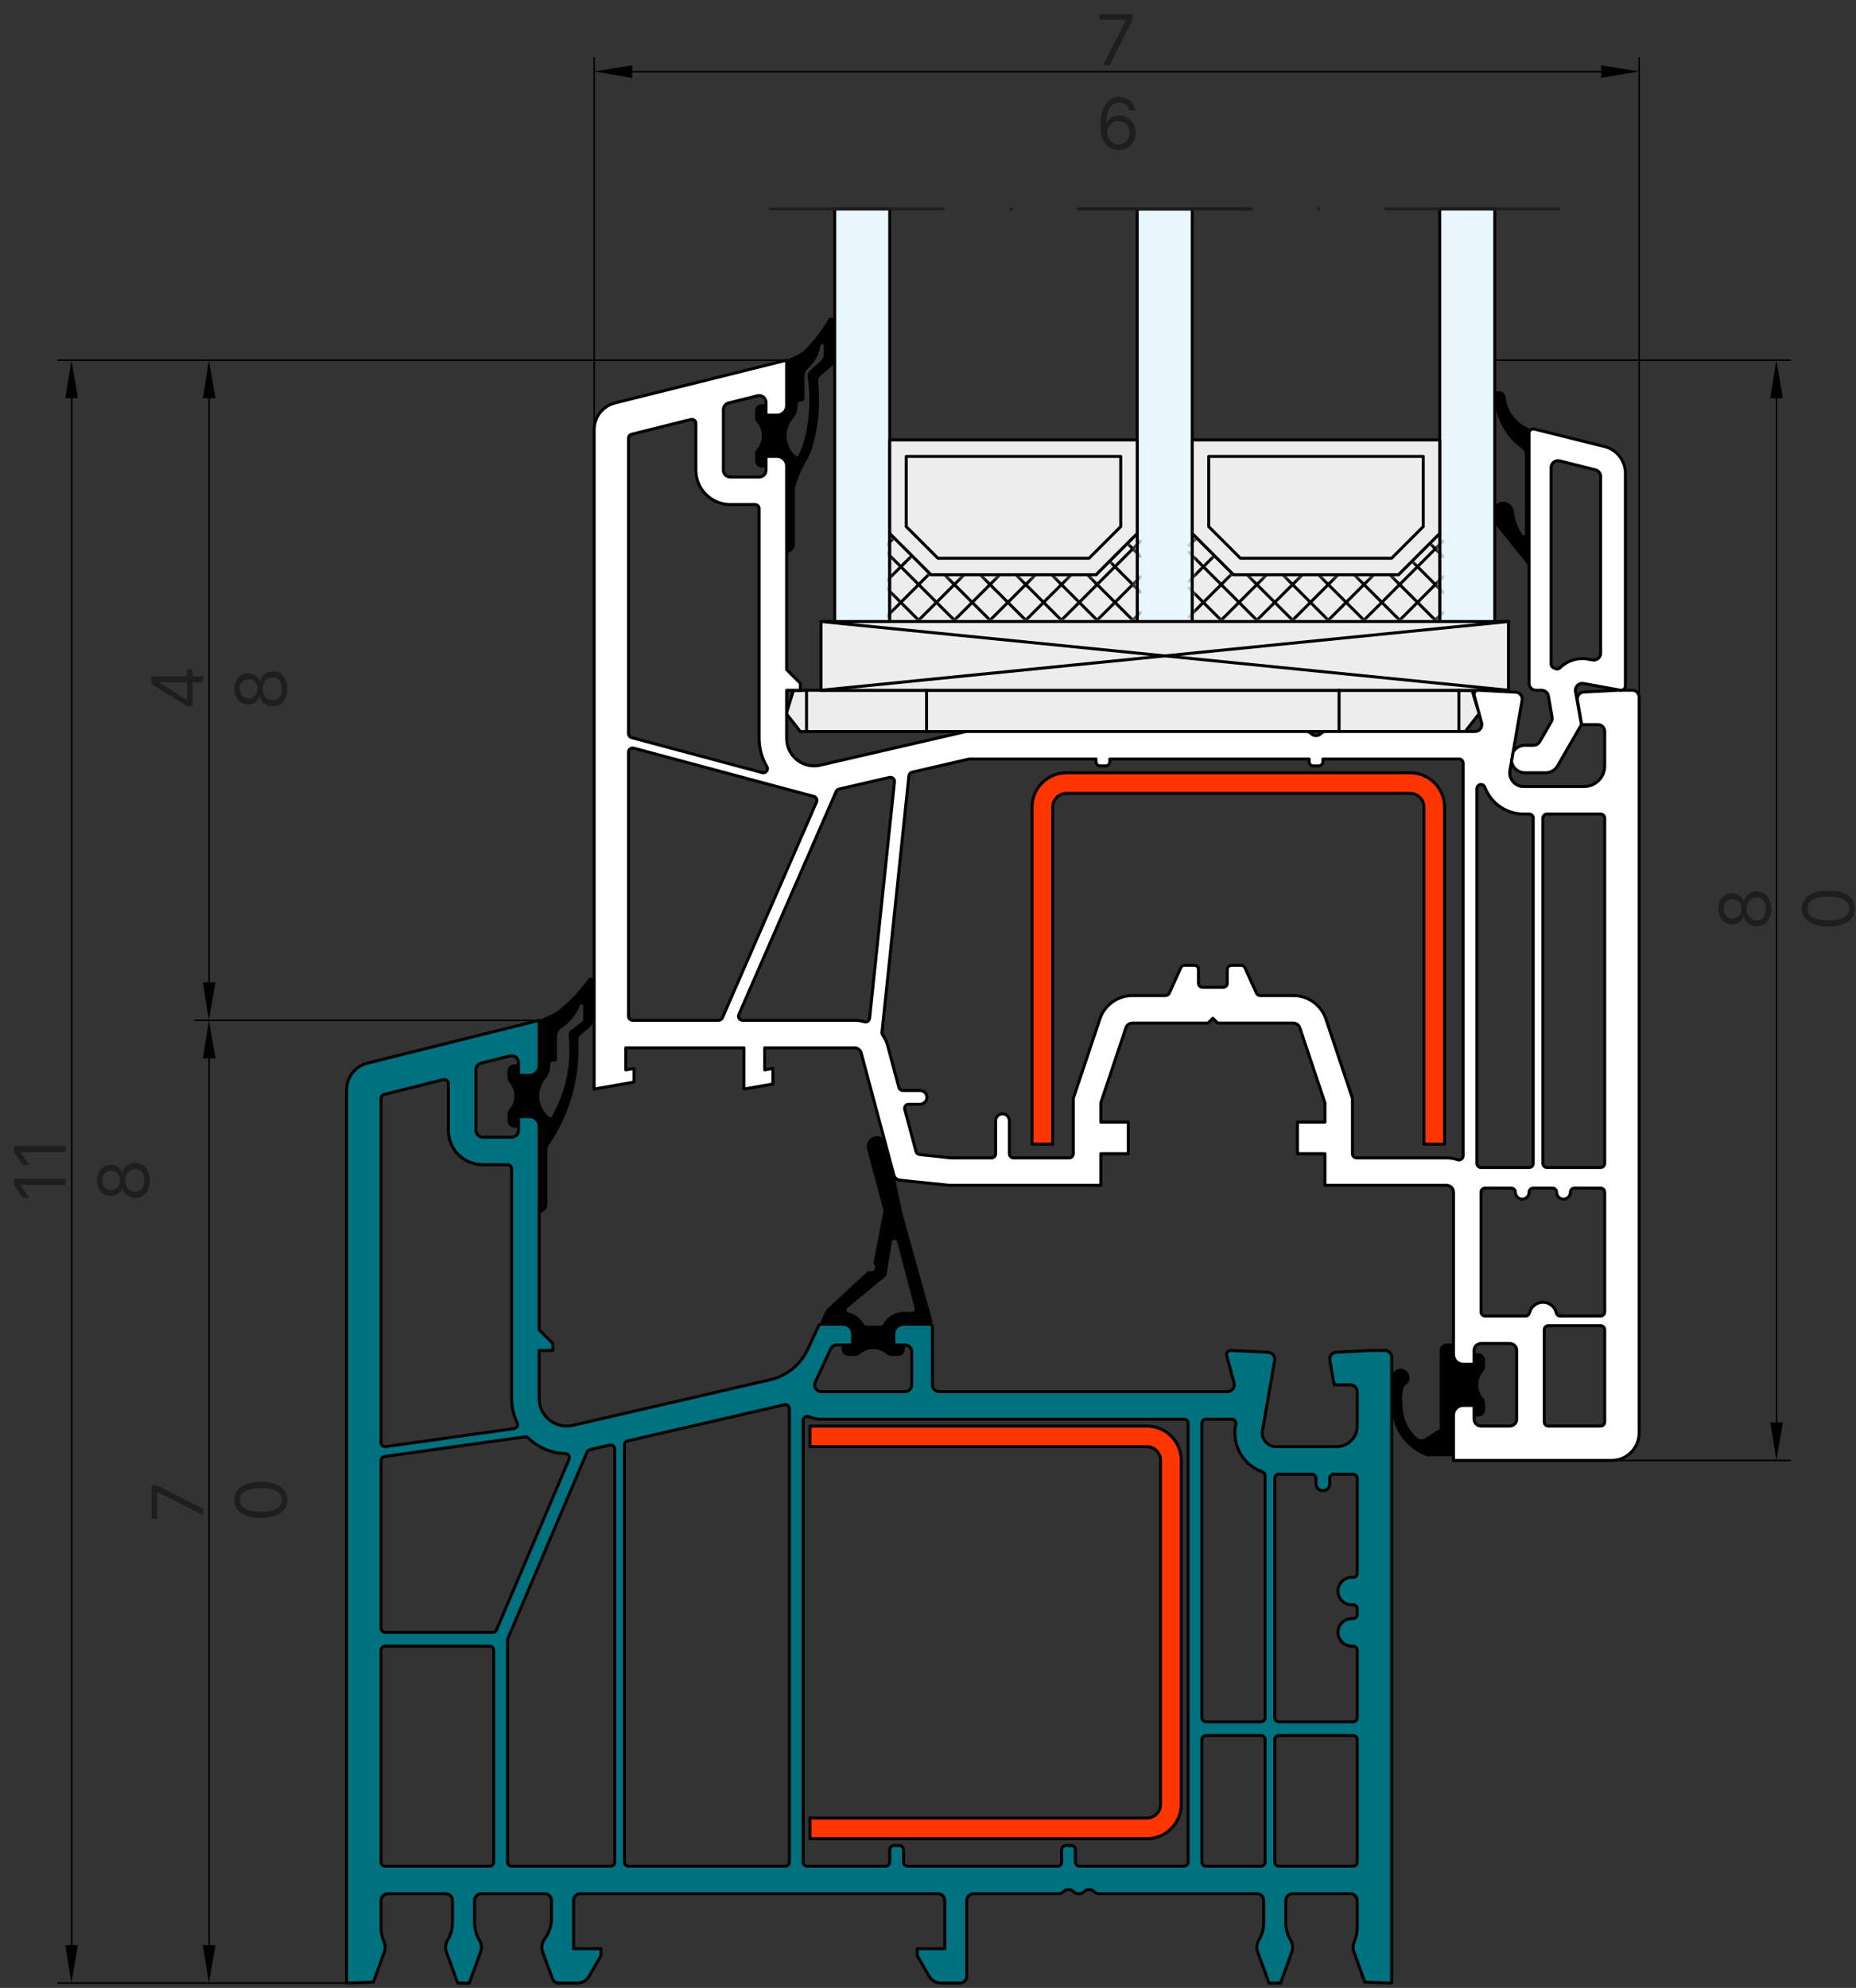 <svg width="311" height="333" viewBox="0 0 311 333" fill="none" xmlns="http://www.w3.org/2000/svg">
<rect x="0" y="0" width="311" height="333" fill="#333333" stroke="none"/>
<path d="M139.872 53.767C139.872 53.45 139.621 53.19 139.295 53.19C139.06 53.19 138.84 53.344 138.759 53.572C137.694 55.392 136.402 57.066 134.914 58.562C134.541 58.928 134.118 59.228 133.647 59.448L131.81 60.334V67.933C131.81 68.828 131.086 69.543 130.2 69.543H128.355V67.706H127.664C127.03 67.706 126.51 68.218 126.51 68.852V69.957C126.51 70.234 126.616 70.51 126.803 70.713C127.949 72.022 127.949 73.981 126.803 75.289C126.616 75.501 126.51 75.769 126.51 76.053V77.15C126.51 77.784 127.03 78.305 127.664 78.305H128.355V76.46H130.2C131.086 76.46 131.81 77.183 131.81 78.069V92.585C132.574 92.585 133.191 91.968 133.191 91.204V81.962C133.191 81.865 133.208 81.759 133.232 81.661C133.655 80.101 134.28 78.605 135.101 77.207C135.613 76.329 136.004 75.379 136.272 74.395C137.182 70.998 137.459 67.462 137.085 63.967C137.044 63.585 137.19 63.211 137.475 62.967L139.312 61.399C139.669 61.098 139.881 60.643 139.881 60.171V53.767H139.872ZM138.027 59.294C138.027 59.757 137.832 60.188 137.491 60.496L135.711 62.09C135.418 62.35 135.28 62.732 135.337 63.114C135.874 66.739 135.654 70.437 134.703 73.981C134.516 74.671 134.256 75.346 133.923 75.988C133.858 76.11 133.793 76.224 133.72 76.338C133.712 76.346 133.712 76.354 133.703 76.362C133.622 76.46 133.476 76.476 133.378 76.394C131.509 74.818 131.273 72.03 132.842 70.152C133.362 69.535 133.647 68.746 133.647 67.933V67.706C133.647 67.446 133.85 67.243 134.11 67.243H134.337C134.589 67.243 134.801 67.039 134.801 66.779V62.992C134.801 62.528 134.996 62.09 135.337 61.781C136.475 60.781 137.231 59.407 137.467 57.912C137.467 57.757 137.597 57.635 137.743 57.635C137.897 57.635 138.027 57.757 138.027 57.912V59.294Z" fill="black"/>
<path d="M256.223 72.193V94.894L250.721 88.042C250.558 87.839 250.469 87.579 250.469 87.319V85.254C250.469 84.767 250.778 84.328 251.241 84.165C251.436 84.1 251.639 84.06 251.85 84.06C252.866 84.06 253.696 84.889 253.696 85.905C253.882 87.23 254.362 88.498 255.11 89.603C255.183 89.709 255.329 89.733 255.435 89.668C255.5 89.619 255.532 89.546 255.532 89.473V76.103C255.532 75.729 255.354 75.379 255.045 75.16C252.395 73.282 250.713 70.324 250.469 67.081V65.87C250.469 65.788 250.518 65.715 250.583 65.674C250.737 65.585 250.908 65.536 251.086 65.52C251.72 65.479 252.273 65.959 252.314 66.593C252.549 68.747 253.882 70.632 255.833 71.567C256.077 71.681 256.223 71.925 256.223 72.193Z" fill="black"/>
<path d="M248.567 229.687C247.413 230.996 247.413 232.955 248.567 234.263C248.754 234.475 248.851 234.743 248.851 235.027V236.125C248.851 236.759 248.339 237.279 247.705 237.279H247.006V235.434H245.169C244.275 235.434 243.552 236.157 243.552 237.043V243.96H239.171C235.579 242.692 233.181 239.303 233.189 235.491V230.785C233.189 230.199 233.53 229.671 234.059 229.427C234.815 229.078 235.701 229.411 236.05 230.167C236.391 230.915 236.058 231.809 235.31 232.15C235.01 232.938 234.888 233.784 234.953 234.629C234.993 235.044 235.018 235.466 235.042 235.881C235.14 237.775 235.993 239.555 237.407 240.814C237.797 241.164 238.366 241.204 238.797 240.928L241.252 239.351V226.217C241.252 225.583 241.764 225.062 242.406 225.062H243.552V226.908C243.552 227.802 244.275 228.525 245.169 228.525H247.006V226.68H247.705C248.339 226.68 248.851 227.192 248.851 227.826V228.931C248.851 229.208 248.754 229.484 248.567 229.687Z" fill="black"/>
<path d="M156.218 221.257L151.187 203.132L150.09 197.995L148.155 190.786C147.448 190.136 146.351 190.176 145.692 190.883C145.31 191.298 145.156 191.875 145.27 192.428L148.058 202.799L146.375 211.455C146.351 211.593 146.383 211.731 146.473 211.845C146.627 212.016 146.676 212.26 146.611 212.487C146.505 212.853 146.123 213.064 145.757 212.959C145.603 212.91 145.432 212.959 145.318 213.056L138.564 219.298C138.442 219.453 138.328 219.623 138.247 219.81L137.605 221.184C137.499 221.412 137.597 221.688 137.825 221.794C137.89 221.826 137.955 221.834 138.02 221.834H141.255C142.149 221.834 142.872 222.558 142.872 223.452V225.297H141.027V225.988C141.027 226.622 141.547 227.134 142.181 227.134H143.278C143.563 227.134 143.831 227.036 144.042 226.849C144.676 226.296 145.489 225.988 146.326 225.988C147.163 225.988 147.984 226.296 148.61 226.849C148.822 227.036 149.09 227.134 149.374 227.134H150.472C151.114 227.134 151.626 226.622 151.626 225.988V225.297H149.781V223.452C149.781 222.558 150.504 221.834 151.398 221.834H155.771C156.031 221.834 156.234 221.631 156.234 221.379C156.234 221.338 156.226 221.298 156.218 221.257ZM152.829 219.762H151.439C149.992 219.762 148.667 220.558 147.984 221.826C147.903 221.972 147.749 222.07 147.578 222.07H145.156C144.985 222.07 144.831 221.972 144.749 221.826C144.213 220.843 143.295 220.127 142.205 219.867C142.132 219.851 142.067 219.819 142.01 219.778C141.815 219.615 141.791 219.323 141.954 219.128L148.448 213.78C148.448 213.78 148.521 213.698 148.529 213.641L149.472 207.944C149.529 207.814 149.642 207.724 149.773 207.692C150.016 207.627 150.268 207.773 150.333 208.017L153.268 219.185C153.268 219.185 153.284 219.266 153.284 219.307C153.284 219.558 153.081 219.762 152.829 219.762Z" fill="black"/>
<path d="M98.981 163.777C98.737 163.777 98.518 163.932 98.437 164.159C97.063 166.045 95.446 167.744 93.633 169.207C93.357 169.434 93.056 169.621 92.731 169.776L90.341 170.922V178.521C90.341 179.415 89.618 180.139 88.724 180.139H86.887V178.294H86.196C85.554 178.294 85.042 178.806 85.042 179.448V180.545C85.042 180.822 85.148 181.098 85.326 181.309C85.887 181.935 86.196 182.748 86.196 183.593C86.196 184.438 85.887 185.251 85.326 185.877C85.148 186.088 85.042 186.357 85.042 186.641V187.738C85.042 188.372 85.554 188.892 86.196 188.892H86.887V187.047H88.724C89.618 187.047 90.341 187.771 90.341 188.665V203.173C91.105 203.173 91.723 202.555 91.723 201.791V192.55C91.723 192.347 91.78 192.152 91.877 191.973C95.446 186.787 97.209 180.578 96.909 174.295C96.892 173.937 97.039 173.596 97.315 173.36L98.746 172.133C99.258 171.702 99.558 171.06 99.558 170.385V164.354C99.558 164.037 99.298 163.777 98.981 163.777ZM97.713 170.808C97.713 170.954 97.64 171.092 97.526 171.182L95.754 172.49C95.421 172.734 95.243 173.133 95.291 173.539C95.795 178.221 94.804 182.943 92.455 187.023C92.447 187.047 92.438 187.064 92.422 187.088C92.349 187.186 92.203 187.21 92.097 187.129C92.04 187.088 91.983 187.039 91.926 186.991C90.049 185.422 89.805 182.618 91.374 180.74C91.894 180.123 92.186 179.334 92.186 178.521V178.294C92.186 178.042 92.39 177.83 92.642 177.83H92.877C93.129 177.83 93.332 177.627 93.332 177.375V173.58C93.332 173.116 93.536 172.677 93.877 172.377C95.356 171.442 96.502 170.068 97.161 168.451C97.185 168.321 97.299 168.223 97.437 168.223C97.591 168.223 97.713 168.345 97.713 168.5V170.808Z" fill="black"/>
<path d="M135.142 115.637H244.47L246.681 115.71L247.786 119.311C247.827 119.457 247.803 119.611 247.705 119.733L245.511 122.545H134.11L131.907 119.733C131.818 119.611 131.785 119.457 131.834 119.311L132.931 115.71L135.142 115.637Z" fill="#EDEDED" stroke="black" stroke-width="0.5" stroke-linecap="round" stroke-linejoin="round"/>
<path d="M252.769 104.111H137.572V115.637H252.769V104.111Z" fill="#EDEDED" stroke="black" stroke-width="0.5" stroke-linecap="round" stroke-linejoin="round"/>
<path d="M224.378 122.546V115.629" stroke="black" stroke-width="0.5" stroke-linecap="round" stroke-linejoin="round"/>
<path d="M244.462 122.546V115.629" stroke="black" stroke-width="0.5" stroke-linecap="round" stroke-linejoin="round"/>
<path d="M155.259 122.546V115.629" stroke="black" stroke-width="0.5" stroke-linecap="round" stroke-linejoin="round"/>
<path d="M135.15 122.546V115.629" stroke="black" stroke-width="0.5" stroke-linecap="round" stroke-linejoin="round"/>
<path d="M137.572 115.629L252.769 104.111" stroke="black" stroke-width="0.5" stroke-linecap="round" stroke-linejoin="round"/>
<path d="M137.572 104.111L252.769 115.629" stroke="black" stroke-width="0.5" stroke-linecap="round" stroke-linejoin="round"/>
<path d="M232.035 226.214H229.727L223.907 226.523C223.273 226.555 222.785 227.092 222.818 227.726C222.818 227.774 222.818 227.823 222.834 227.872L223.558 231.977H226.272C226.914 231.977 227.426 232.489 227.426 233.123V238.885C227.426 240.795 225.882 242.34 223.972 242.34H213.812C213.682 242.34 213.552 242.331 213.422 242.307C212.162 242.088 211.325 240.901 211.544 239.641L213.585 227.888C213.698 227.262 213.276 226.669 212.65 226.555C212.601 226.547 212.56 226.547 212.512 226.539L206.27 226.214C205.887 226.198 205.562 226.49 205.538 226.872C205.538 226.945 205.546 227.01 205.562 227.084L206.79 231.676C206.822 231.773 206.83 231.871 206.83 231.977C206.83 232.611 206.318 233.123 205.676 233.123H157.388C156.746 233.123 156.234 232.611 156.234 231.977V222.296C156.234 222.044 156.031 221.833 155.771 221.833H151.398C150.504 221.833 149.781 222.556 149.781 223.45V225.295H151.626C152.26 225.295 152.78 225.807 152.78 226.441V231.977C152.78 232.611 152.26 233.123 151.626 233.123H137.654C137.491 233.123 137.321 233.09 137.166 233.017C136.589 232.749 136.345 232.066 136.614 231.489L139.19 225.954C139.377 225.556 139.783 225.295 140.23 225.295H142.872V223.45C142.872 222.556 142.149 221.833 141.255 221.833H137.589C137.41 221.833 137.248 221.939 137.174 222.101L135.338 226.051C134.135 228.62 131.818 230.497 129.055 231.131L95.982 238.771C95.649 238.845 95.3 238.885 94.95 238.885C92.406 238.885 90.342 236.821 90.342 234.277V226.214H92.642V225.06L90.342 222.76V188.663C90.342 187.769 89.618 187.046 88.724 187.046H86.887V189.354C86.887 189.988 86.367 190.5 85.733 190.5H80.897C80.255 190.5 79.743 189.988 79.743 189.354V179.21C79.743 178.682 80.1 178.219 80.612 178.089L85.457 176.886C85.546 176.861 85.635 176.853 85.733 176.853C86.367 176.853 86.887 177.365 86.887 178.007V180.137H88.724C89.618 180.137 90.342 179.414 90.342 178.519V170.92L61.577 178.089C59.529 178.601 58.082 180.446 58.082 182.559V332.193L62.56 332.039L64.397 326.991C64.601 326.431 64.576 325.821 64.341 325.276C64.015 324.537 63.845 323.74 63.845 322.944V318.376C63.845 317.734 64.357 317.222 64.999 317.222H74.671C75.313 317.222 75.825 317.734 75.825 318.376V322.05C75.825 323.098 75.541 324.122 75.004 325.016C74.647 325.618 74.573 326.341 74.809 326.991L76.703 332.193H78.629L80.523 326.991C80.759 326.341 80.694 325.618 80.336 325.016C79.8 324.122 79.515 323.098 79.515 322.05V318.376C79.515 317.734 80.027 317.222 80.661 317.222H91.26C91.902 317.222 92.414 317.734 92.414 318.376V321.367C92.414 322.611 92.008 323.83 91.26 324.821C90.797 325.447 90.675 326.26 90.943 326.991L92.561 331.437C92.723 331.893 93.154 332.193 93.641 332.193H96.714C97.543 332.193 98.299 331.754 98.713 331.047L100.705 327.585V326.439H96.104V318.376C96.104 317.734 96.616 317.222 97.25 317.222H157.153C157.795 317.222 158.307 317.734 158.307 318.376V326.439H153.698V327.585L155.698 331.047C156.104 331.754 156.868 332.193 157.689 332.193H160.843C161.477 332.193 161.997 331.681 161.997 331.047V318.376C161.997 317.734 162.509 317.222 163.143 317.222H177.399C177.708 317.222 178.001 317.1 178.22 316.872C178.228 316.872 178.228 316.864 178.236 316.856C178.692 316.417 179.423 316.417 179.862 316.872C180.081 317.1 180.382 317.222 180.691 317.222H180.854C181.163 317.222 181.463 317.1 181.675 316.872C181.683 316.872 181.691 316.864 181.691 316.856C182.146 316.417 182.877 316.417 183.325 316.872C183.536 317.1 183.837 317.222 184.145 317.222H210.61C211.244 317.222 211.756 317.734 211.756 318.376V322.05C211.756 323.098 211.471 324.122 210.935 325.016C210.577 325.618 210.512 326.341 210.748 326.991L212.642 332.193H214.568L216.462 326.991C216.698 326.341 216.624 325.618 216.267 325.016C215.73 324.122 215.446 323.098 215.446 322.05V318.376C215.446 317.734 215.958 317.222 216.6 317.222H226.272C226.914 317.222 227.426 317.734 227.426 318.376V322.944C227.426 323.74 227.256 324.537 226.931 325.276C226.695 325.821 226.67 326.431 226.874 326.991L228.711 332.039L233.189 332.193V227.368C233.189 226.726 232.669 226.214 232.035 226.214ZM63.845 183.998C63.845 183.681 64.064 183.404 64.365 183.331L74.273 180.86C74.33 180.844 74.387 180.844 74.444 180.844C74.826 180.844 75.134 181.153 75.134 181.535V189.354C75.134 192.532 77.711 195.108 80.897 195.108H85.042C85.424 195.108 85.733 195.417 85.733 195.799V234.277C85.733 235.683 86.05 237.065 86.668 238.324C86.7 238.389 86.725 238.463 86.733 238.528C86.782 238.91 86.522 239.259 86.139 239.316L64.633 242.331C64.633 242.331 64.568 242.34 64.536 242.34C64.154 242.34 63.845 242.031 63.845 241.649V183.998ZM82.734 311.922C82.734 312.304 82.425 312.613 82.043 312.613H64.536C64.154 312.613 63.845 312.304 63.845 311.922V276.444C63.845 276.062 64.154 275.753 64.536 275.753H82.043C82.425 275.753 82.734 276.062 82.734 276.444V311.922ZM82.571 273.445H64.536C64.154 273.445 63.845 273.136 63.845 272.754V244.672C63.845 244.331 64.097 244.038 64.438 243.99L87.936 240.69C88.147 240.657 88.367 240.73 88.513 240.877C90.187 242.502 92.406 243.437 94.731 243.494C94.82 243.494 94.909 243.51 94.991 243.543C95.34 243.697 95.503 244.103 95.356 244.453L83.205 273.022C83.1 273.282 82.848 273.445 82.571 273.445ZM103.013 311.922C103.013 312.304 102.704 312.613 102.322 312.613H85.733C85.351 312.613 85.042 312.304 85.042 311.922V274.737C85.042 274.648 85.058 274.55 85.099 274.469L98.372 243.234C98.461 243.03 98.64 242.884 98.852 242.835L102.168 242.071C102.216 242.055 102.265 242.055 102.322 242.055C102.704 242.055 103.013 242.364 103.013 242.746V311.922ZM132.273 311.922C132.273 312.304 131.964 312.613 131.582 312.613H105.313C104.931 312.613 104.622 312.304 104.622 311.922V242.055C104.622 241.73 104.85 241.454 105.159 241.381L131.428 235.317C131.477 235.301 131.526 235.301 131.582 235.301C131.964 235.301 132.273 235.61 132.273 235.992V311.922ZM199.084 311.922C199.084 312.304 198.776 312.613 198.394 312.613H180.886C180.504 312.613 180.195 312.304 180.195 311.922V309.85C180.195 309.468 179.886 309.159 179.504 309.159H178.586C178.204 309.159 177.895 309.468 177.895 309.85V311.922C177.895 312.304 177.578 312.613 177.196 312.613H152.089C151.707 312.613 151.398 312.304 151.398 311.922V309.85C151.398 309.468 151.089 309.159 150.707 309.159H149.781C149.399 309.159 149.09 309.468 149.09 309.85V311.922C149.09 312.304 148.781 312.613 148.399 312.613H135.264C134.882 312.613 134.574 312.304 134.574 311.922V237.967C134.574 237.877 134.59 237.796 134.622 237.715C134.769 237.357 135.167 237.187 135.524 237.325C136.199 237.593 136.922 237.731 137.654 237.731H198.394C198.776 237.731 199.084 238.04 199.084 238.422V311.922ZM211.992 311.922C211.992 312.304 211.683 312.613 211.301 312.613H202.084C201.702 312.613 201.393 312.304 201.393 311.922V291.416C201.393 291.034 201.702 290.725 202.084 290.725H211.301C211.683 290.725 211.992 291.034 211.992 291.416V311.922ZM211.992 287.734C211.992 288.116 211.683 288.425 211.301 288.425H202.084C201.702 288.425 201.393 288.116 201.393 287.734V238.422C201.393 238.04 201.702 237.731 202.084 237.731H206.4C206.448 237.731 206.505 237.739 206.546 237.747C206.92 237.829 207.155 238.202 207.082 238.568C206.343 241.974 208.245 245.396 211.528 246.558C211.805 246.655 211.992 246.916 211.992 247.208V287.734ZM227.426 311.922C227.426 312.304 227.118 312.613 226.736 312.613H214.292C213.91 312.613 213.601 312.304 213.601 311.922V291.416C213.601 291.034 213.91 290.725 214.292 290.725H226.736C227.118 290.725 227.426 291.034 227.426 291.416V311.922ZM227.426 263.602C227.394 263.984 227.061 264.269 226.679 264.236C225.411 264.139 224.305 265.09 224.208 266.357C224.11 267.625 225.061 268.731 226.329 268.828C226.386 268.828 226.443 268.828 226.508 268.828H226.736C227.118 268.828 227.426 269.137 227.426 269.519V270.446C227.426 270.828 227.118 271.137 226.736 271.137H226.508C225.232 271.137 224.2 272.169 224.2 273.437C224.2 274.705 225.232 275.745 226.508 275.745C226.565 275.745 226.622 275.737 226.679 275.737C226.703 275.737 226.719 275.737 226.736 275.737C227.118 275.737 227.426 276.054 227.426 276.428V287.734C227.426 288.116 227.118 288.425 226.736 288.425H214.292C213.91 288.425 213.601 288.116 213.601 287.734V247.639C213.601 247.257 213.91 246.948 214.292 246.948H219.827C220.209 246.948 220.518 247.257 220.518 247.639V248.566C220.518 249.2 221.03 249.712 221.664 249.712C222.298 249.712 222.818 249.2 222.818 248.566V247.639C222.818 247.257 223.127 246.948 223.509 246.948H226.736C227.118 246.948 227.426 247.257 227.426 247.639V263.602Z" fill="#00717E" stroke="black" stroke-width="0.5" stroke-linecap="round" stroke-linejoin="round"/>
<path d="M273.503 115.626H271.195L265.384 115.927C264.75 115.959 264.262 116.504 264.294 117.138C264.294 117.187 264.303 117.235 264.311 117.276L265.034 121.381H267.749C268.383 121.381 268.895 121.901 268.895 122.535V128.297C268.895 130.207 267.351 131.752 265.44 131.752H255.281C255.151 131.752 255.021 131.744 254.89 131.719C253.639 131.5 252.793 130.305 253.013 129.053L253.273 127.558L253.541 125.989L255.053 117.3C255.167 116.674 254.744 116.073 254.118 115.967C254.078 115.959 254.029 115.951 253.98 115.951L247.738 115.626C247.356 115.602 247.031 115.894 247.015 116.276C247.006 116.349 247.015 116.423 247.031 116.496L248.266 121.088C248.291 121.185 248.307 121.283 248.307 121.381C248.307 122.023 247.787 122.535 247.153 122.535H222.16C221.851 122.535 221.55 122.657 221.339 122.884C221.33 122.884 221.33 122.892 221.322 122.9C220.867 123.339 220.136 123.339 219.689 122.884C219.477 122.657 219.177 122.535 218.868 122.535H161.973C161.924 122.535 161.867 122.543 161.818 122.551L137.459 128.175C137.118 128.257 136.768 128.297 136.419 128.297C133.874 128.297 131.81 126.233 131.81 123.689V115.626H134.118V114.472L131.81 112.172V78.067C131.81 77.181 131.087 76.458 130.201 76.458H128.356V78.758C128.356 79.4 127.844 79.912 127.202 79.912H122.365C121.731 79.912 121.211 79.4 121.211 78.758V68.623C121.211 68.094 121.577 67.631 122.089 67.501L126.925 66.298C127.015 66.273 127.112 66.265 127.202 66.265C127.844 66.265 128.356 66.777 128.356 67.411V69.541H130.201C131.087 69.541 131.81 68.826 131.81 67.932V60.332L103.054 67.501C100.997 68.013 99.559 69.858 99.559 71.971V182.437L106.24 181.259V178.983L104.858 179.227V175.528H124.666V182.437L129.51 181.584V178.983L128.128 179.227V175.528H143.189C143.709 175.528 144.164 175.878 144.303 176.382L149.781 196.84C149.903 197.303 150.301 197.636 150.772 197.693L159.112 198.563H184.454V193.263H189.063V187.972H184.454V184.745L188.665 172.164C188.819 171.7 189.266 171.383 189.762 171.383H202.425L203.238 170.57L204.042 171.383H216.714C217.21 171.383 217.649 171.7 217.803 172.164L222.013 184.745V187.972H217.405V193.263H222.013V198.563H242.406C243.04 198.563 243.552 199.083 243.552 199.717V226.905C243.552 227.799 244.275 228.522 245.17 228.522H247.006V226.214C247.006 225.58 247.527 225.06 248.161 225.06H252.997C253.639 225.06 254.151 225.58 254.151 226.214V237.731C254.151 238.373 253.639 238.885 252.997 238.885H248.161C247.527 238.885 247.006 238.373 247.006 237.731V235.431H245.17C244.275 235.431 243.552 236.154 243.552 237.04V244.648H270.049C272.593 244.648 274.657 242.583 274.657 240.039V116.772C274.657 116.138 274.145 115.626 273.503 115.626ZM105.313 73.41C105.313 73.093 105.533 72.816 105.841 72.743L115.749 70.272C115.798 70.256 115.855 70.248 115.912 70.248C116.294 70.248 116.603 70.557 116.603 70.939V78.758C116.603 81.944 119.187 84.521 122.365 84.521H126.511C126.893 84.521 127.202 84.829 127.202 85.212V123.689C127.202 125.347 127.649 126.981 128.502 128.403C128.6 128.566 128.624 128.753 128.575 128.931C128.478 129.305 128.096 129.525 127.73 129.427L105.825 123.559C105.524 123.478 105.313 123.201 105.313 122.892V73.41ZM120.415 170.92H106.004C105.622 170.92 105.313 170.611 105.313 170.229V125.989C105.313 125.932 105.313 125.867 105.338 125.81C105.435 125.444 105.817 125.225 106.183 125.323L136.37 133.41C136.37 133.41 136.435 133.426 136.467 133.442C136.817 133.597 136.979 134.003 136.825 134.353L121.049 170.505C120.943 170.757 120.691 170.92 120.415 170.92ZM145.692 170.692C145.587 171.058 145.197 171.269 144.831 171.156C144.294 171.001 143.742 170.92 143.189 170.92H124.438C124.34 170.92 124.251 170.896 124.162 170.863C123.812 170.709 123.65 170.302 123.804 169.953L140.109 132.581C140.198 132.378 140.377 132.231 140.588 132.182L149.033 130.232C149.106 130.216 149.187 130.216 149.261 130.216C149.643 130.256 149.919 130.598 149.878 130.98L145.717 170.57C145.717 170.57 145.701 170.652 145.692 170.692ZM245.17 193.613C245.17 193.686 245.153 193.759 245.129 193.832C245.007 194.19 244.617 194.385 244.251 194.263C243.658 194.06 243.032 193.962 242.406 193.962H227.313C226.931 193.962 226.622 193.645 226.622 193.263V183.99L222.176 170.701C221.387 168.352 219.185 166.775 216.714 166.775H211.171C210.894 166.775 210.65 166.612 210.537 166.368L208.602 162.109C208.488 161.865 208.245 161.703 207.976 161.703H206.343C205.961 161.703 205.652 162.012 205.652 162.394V164.702C205.652 165.084 205.343 165.393 204.961 165.393H201.507C201.125 165.393 200.816 165.084 200.816 164.702V162.394C200.816 162.012 200.507 161.703 200.125 161.703H198.499C198.223 161.703 197.979 161.865 197.865 162.109L195.931 166.368C195.817 166.612 195.573 166.775 195.305 166.775H189.762C187.283 166.775 185.08 168.352 184.3 170.701L179.846 183.99V193.263C179.846 193.645 179.537 193.962 179.155 193.962H169.824C169.442 193.962 169.133 193.645 169.133 193.263V187.737C169.133 187.103 168.621 186.582 167.987 186.582C167.353 186.582 166.833 187.103 166.833 187.737V193.263C166.833 193.645 166.524 193.962 166.142 193.962H159.355L154.089 193.402C153.804 193.377 153.568 193.174 153.495 192.898L151.601 185.843C151.601 185.786 151.585 185.721 151.585 185.664C151.585 185.282 151.894 184.973 152.276 184.973H154.162C154.796 184.973 155.316 184.461 155.316 183.819C155.316 183.177 154.796 182.673 154.162 182.673H151.284C150.976 182.673 150.699 182.462 150.618 182.161L148.749 175.187C148.578 174.545 148.293 173.927 147.911 173.383C147.814 173.245 147.773 173.082 147.789 172.911L152.3 129.955C152.333 129.663 152.544 129.419 152.837 129.354L162.338 127.159C162.395 127.151 162.444 127.143 162.501 127.143H183.65V127.606C183.65 127.988 183.958 128.297 184.34 128.297H185.267C185.649 128.297 185.958 127.988 185.958 127.606V127.143H219.364V127.606C219.364 127.988 219.672 128.297 220.054 128.297H220.973C221.355 128.297 221.664 127.988 221.664 127.606V127.143H244.479C244.861 127.143 245.17 127.452 245.17 127.834V193.613ZM247.47 194.881V132.109C247.47 131.825 247.649 131.565 247.917 131.459C248.274 131.329 248.673 131.508 248.811 131.865C249.819 134.572 252.403 136.36 255.281 136.36H256.223C256.605 136.36 256.914 136.669 256.914 137.051V194.881C256.914 195.263 256.605 195.572 256.223 195.572H248.161C247.779 195.572 247.47 195.263 247.47 194.881ZM268.895 238.194C268.895 238.576 268.586 238.885 268.204 238.885H259.45C259.068 238.885 258.759 238.576 258.759 238.194V222.76C258.759 222.378 259.068 222.069 259.45 222.069H268.204C268.586 222.069 268.895 222.378 268.895 222.76V238.194ZM268.895 219.76C268.895 220.142 268.586 220.451 268.204 220.451H261.442C261.125 220.451 260.848 220.232 260.775 219.923C260.474 218.687 259.239 217.915 257.995 218.216C257.15 218.411 256.492 219.078 256.288 219.923C256.215 220.232 255.939 220.451 255.614 220.451H248.851C248.469 220.451 248.161 220.142 248.161 219.76V199.717C248.161 199.335 248.469 199.026 248.851 199.026H253.232C253.614 199.026 253.923 199.335 253.923 199.717C253.923 200.351 254.435 200.871 255.077 200.871C255.72 200.871 256.223 200.351 256.223 199.717C256.223 199.335 256.532 199.026 256.914 199.026H260.141C260.523 199.026 260.832 199.335 260.832 199.717C260.832 200.351 261.352 200.871 261.986 200.871C262.62 200.871 263.14 200.351 263.14 199.717C263.14 199.335 263.449 199.026 263.831 199.026H268.204C268.586 199.026 268.895 199.335 268.895 199.717V219.76ZM268.895 194.881C268.895 195.263 268.586 195.572 268.204 195.572H259.223C258.841 195.572 258.532 195.263 258.532 194.881V137.051C258.532 136.669 258.841 136.36 259.223 136.36H268.204C268.586 136.36 268.895 136.669 268.895 137.051V194.881Z" fill="white" stroke="black" stroke-width="0.5" stroke-linecap="round" stroke-linejoin="round"/>
<path d="M268.862 74.808L257.085 71.874C256.711 71.777 256.337 72.004 256.248 72.378C256.231 72.427 256.223 72.484 256.223 72.541V114.472C256.223 115.114 256.744 115.627 257.378 115.627H258.32C258.881 115.627 259.361 116.033 259.458 116.577L260.076 120.121C260.125 120.389 260.076 120.666 259.946 120.902L257.995 124.266C257.792 124.624 257.41 124.844 257.004 124.844H255.532C254.687 124.844 253.939 125.307 253.541 125.99L253.273 127.558C253.468 128.639 254.403 129.452 255.532 129.452H258.995C259.816 129.452 260.58 129.013 260.994 128.298L264.985 121.389L264.002 115.83C263.977 115.692 263.977 115.553 264.002 115.423C264.116 114.797 264.717 114.383 265.343 114.497L271.536 115.618C271.577 115.618 271.618 115.618 271.658 115.618C271.991 115.618 272.284 115.383 272.341 115.049C272.341 115.009 272.357 114.968 272.357 114.928V79.27C272.357 77.157 270.91 75.312 268.862 74.8V74.808ZM268.204 109.417C268.204 109.49 268.204 109.555 268.188 109.628C268.074 110.254 267.472 110.669 266.846 110.555L266.082 110.417C264.376 110.108 262.628 110.652 261.401 111.871C261.19 112.075 260.881 112.132 260.612 112.001C260.523 111.961 260.434 111.92 260.344 111.88C260.084 111.774 259.913 111.522 259.913 111.246V78.328C259.913 78.23 259.922 78.141 259.946 78.051C260.1 77.434 260.726 77.052 261.344 77.206L267.334 78.702C267.846 78.832 268.204 79.295 268.204 79.823V109.417Z" fill="white" stroke="black" stroke-width="0.5" stroke-linecap="round" stroke-linejoin="round"/>
<path d="M242.056 135.208V191.656H238.602V135.208C238.602 133.94 237.57 132.907 236.294 132.907H178.7C177.424 132.907 176.391 133.94 176.391 135.208V191.656H172.937V135.208C172.937 132.03 175.514 129.453 178.7 129.453H236.294C239.48 129.453 242.056 132.03 242.056 135.208Z" fill="#FF3600" stroke="black" stroke-width="0.5" stroke-linecap="round" stroke-linejoin="round"/>
<path d="M197.938 244.649V302.244C197.938 305.43 195.354 308.006 192.176 308.006H135.728V304.552H192.176C193.452 304.552 194.476 303.52 194.476 302.244V244.649C194.476 243.373 193.452 242.341 192.176 242.341H135.728V238.887H192.176C195.354 238.887 197.938 241.463 197.938 244.649Z" fill="#FF3600" stroke="black" stroke-width="0.5" stroke-linecap="round" stroke-linejoin="round"/>
<path d="M149.09 34.99H139.873V104.11H149.09V34.99Z" fill="#E9F6FD" stroke="black" stroke-width="0.5" stroke-linecap="round" stroke-linejoin="round"/>
<path d="M199.775 34.99H190.558V104.11H199.775V34.99Z" fill="#E9F6FD" stroke="black" stroke-width="0.5" stroke-linecap="round" stroke-linejoin="round"/>
<path d="M250.468 34.99H241.251V104.11H250.468V34.99Z" fill="#E9F6FD" stroke="black" stroke-width="0.5" stroke-linecap="round" stroke-linejoin="round"/>
<path d="M149.089 104.11H190.558V89.357L183.649 96.274H156.006L149.089 89.357V104.11Z" fill="#EDEDED" stroke="black" stroke-width="0.5" stroke-linecap="round" stroke-linejoin="round"/>
<mask id="mask0_469_4811" style="mask-type:luminance" maskUnits="userSpaceOnUse" x="149" y="89" width="42" height="16">
<path d="M149.089 104.11H190.558V89.357L183.649 96.274H156.006L149.089 89.357V104.11Z" fill="white"/>
</mask>
<g mask="url(#mask0_469_4811)">
<path d="M191.127 93.243L188.388 90.504M191.127 99.226L185.397 93.495M189.827 103.899L181.837 95.909M183.844 103.899L175.855 95.909M177.862 103.899L169.873 95.909M163.89 95.909L171.88 103.899L179.87 95.909M157.908 95.909L165.898 103.899L173.888 95.909M148.504 92.488L159.916 103.899L167.906 95.909M148.504 98.47L153.934 103.899L161.924 95.909M189.81 103.899L191.119 102.591M183.836 103.899L191.119 96.617M177.854 103.899L191.119 90.634M148.504 103.355L156.299 95.56M148.504 97.381L153.308 92.577M148.504 91.407L150.325 89.586" stroke="black" stroke-width="0.5" stroke-linecap="round" stroke-linejoin="round"/>
</g>
<path d="M190.558 73.695H149.089V89.358L156.006 96.275H183.649L190.558 89.358V73.695Z" fill="#EDEDED" stroke="black" stroke-width="0.5" stroke-linecap="round" stroke-linejoin="round"/>
<path d="M187.795 76.459H151.853V88.212L157.152 93.511H182.495L187.795 88.212V76.459Z" fill="#EDEDED" stroke="black" stroke-width="0.5" stroke-linecap="round" stroke-linejoin="round"/>
<path d="M199.775 104.11H241.251V89.357L234.335 96.274H206.692L199.775 89.357V104.11Z" fill="#EDEDED" stroke="black" stroke-width="0.5" stroke-linecap="round" stroke-linejoin="round"/>
<mask id="mask1_469_4811" style="mask-type:luminance" maskUnits="userSpaceOnUse" x="199" y="89" width="43" height="16">
<path d="M199.775 104.11H241.251V89.357L234.335 96.274H206.692L199.775 89.357V104.11Z" fill="white"/>
</mask>
<g mask="url(#mask1_469_4811)">
<path d="M241.82 93.243L239.081 90.504M241.82 99.226L236.09 93.495M240.52 103.899L232.53 95.909M234.538 103.899L226.548 95.909M228.556 103.899L220.566 95.909M214.584 95.909L222.574 103.899L230.563 95.909M208.602 95.909L216.591 103.899L224.581 95.909M199.198 92.488L210.609 103.899L218.599 95.909M199.198 98.47L204.627 103.899L212.617 95.909M240.504 103.899L241.812 102.591M234.53 103.899L241.812 96.617M228.548 103.899L241.812 90.634M199.198 103.355L206.992 95.56M199.198 97.381L204.001 92.577M199.198 91.407L201.018 89.586" stroke="black" stroke-width="0.5" stroke-linecap="round" stroke-linejoin="round"/>
</g>
<path d="M241.251 73.695H199.775V89.358L206.692 96.275H234.335L241.251 89.358V73.695Z" fill="#EDEDED" stroke="black" stroke-width="0.5" stroke-linecap="round" stroke-linejoin="round"/>
<path d="M238.488 76.459H202.539V88.212L207.838 93.511H233.189L238.488 88.212V76.459Z" fill="#EDEDED" stroke="black" stroke-width="0.5" stroke-linecap="round" stroke-linejoin="round"/>
<path d="M209.724 34.99H180.715" stroke="#1D1E1C" stroke-width="0.5" stroke-miterlimit="10" stroke-linecap="round"/>
<path d="M169.377 34.99L169.474 35.039" stroke="#1D1E1C" stroke-width="0.5" stroke-miterlimit="10" stroke-linecap="round"/>
<path d="M158.038 34.99H129.127" stroke="#1D1E1C" stroke-width="0.5" stroke-miterlimit="10" stroke-linecap="round"/>
<path d="M261.214 34.99H232.206" stroke="#1D1E1C" stroke-width="0.5" stroke-miterlimit="10" stroke-linecap="round"/>
<path d="M220.867 34.99L220.965 35.039" stroke="#1D1E1C" stroke-width="0.5" stroke-miterlimit="10" stroke-linecap="round"/>
<path d="M209.529 34.99H180.618" stroke="#1D1E1C" stroke-width="0.5" stroke-miterlimit="10" stroke-linecap="round"/>
<path d="M274.657 116.772V9.688" stroke="black" stroke-width="0.25" stroke-linecap="round" stroke-linejoin="round"/>
<path d="M272.357 12.004H101.867" stroke="black" stroke-width="0.25" stroke-linecap="round" stroke-linejoin="round"/>
<path fill-rule="evenodd" clip-rule="evenodd" d="M268.285 10.94V13.061L274.657 11.964L268.285 10.94Z" fill="black"/>
<path d="M99.566 72.371V9.697" stroke="black" stroke-width="0.25" stroke-linecap="round" stroke-linejoin="round"/>
<path fill-rule="evenodd" clip-rule="evenodd" d="M105.931 10.94V13.061L99.559 11.964L105.931 10.94Z" fill="black"/>
<path d="M184.814 11L188.678 3.356V3.289H184.223V2.36H189.758V3.339L185.911 11H184.814ZM187.412 25.118C187.058 25.113 186.704 25.045 186.349 24.916C185.995 24.786 185.671 24.568 185.379 24.262C185.087 23.952 184.852 23.535 184.675 23.009C184.497 22.48 184.409 21.816 184.409 21.018C184.409 20.253 184.48 19.575 184.624 18.984C184.767 18.391 184.975 17.892 185.248 17.487C185.521 17.079 185.85 16.77 186.235 16.559C186.623 16.348 187.061 16.242 187.547 16.242C188.031 16.242 188.461 16.339 188.838 16.533C189.218 16.725 189.527 16.992 189.766 17.335C190.005 17.678 190.16 18.073 190.23 18.52H189.201C189.105 18.132 188.92 17.81 188.644 17.554C188.369 17.298 188.003 17.17 187.547 17.17C186.878 17.17 186.351 17.462 185.965 18.044C185.583 18.626 185.39 19.443 185.387 20.495H185.455C185.612 20.256 185.799 20.052 186.016 19.883C186.235 19.711 186.477 19.579 186.742 19.486C187.006 19.394 187.286 19.347 187.581 19.347C188.076 19.347 188.529 19.471 188.939 19.718C189.35 19.963 189.679 20.302 189.927 20.735C190.174 21.165 190.298 21.659 190.298 22.216C190.298 22.75 190.178 23.239 189.939 23.684C189.7 24.125 189.364 24.477 188.931 24.738C188.501 24.997 187.995 25.124 187.412 25.118ZM187.412 24.19C187.767 24.19 188.085 24.102 188.366 23.924C188.65 23.747 188.873 23.509 189.036 23.211C189.202 22.913 189.285 22.581 189.285 22.216C189.285 21.859 189.205 21.534 189.045 21.241C188.887 20.946 188.669 20.711 188.391 20.537C188.115 20.362 187.8 20.275 187.446 20.275C187.179 20.275 186.93 20.329 186.699 20.436C186.469 20.54 186.266 20.683 186.092 20.866C185.92 21.049 185.785 21.258 185.687 21.494C185.589 21.728 185.539 21.974 185.539 22.233C185.539 22.576 185.619 22.896 185.78 23.195C185.943 23.493 186.165 23.733 186.446 23.916C186.73 24.099 187.052 24.19 187.412 24.19Z" fill="#1E1E1C"/>
<path fill-rule="evenodd" clip-rule="evenodd" d="M33.991 164.557H36.112L35.007 170.921L33.991 164.557Z" fill="black"/>
<path d="M35.039 168.63V62.65" stroke="black" stroke-width="0.25" stroke-linecap="round" stroke-linejoin="round"/>
<path d="M90.341 170.922H32.739" stroke="black" stroke-width="0.25" stroke-linecap="round" stroke-linejoin="round"/>
<path d="M32.262 118.357H31.402L25.395 114.56V113.936H26.728V114.358L31.267 117.226H31.334V112.114H32.262V118.357ZM34.034 114.29H32.001H31.6H25.395V113.295H34.034V114.29ZM48.152 115.387C48.152 115.966 48.05 116.478 47.844 116.923C47.636 117.364 47.351 117.709 46.988 117.956C46.622 118.204 46.206 118.326 45.739 118.323C45.374 118.326 45.036 118.254 44.727 118.108C44.415 117.962 44.154 117.762 43.946 117.509C43.736 117.253 43.602 116.968 43.546 116.653H43.495C43.388 117.066 43.156 117.395 42.799 117.64C42.439 117.885 42.03 118.005 41.571 118.003C41.133 118.005 40.74 117.894 40.394 117.669C40.048 117.444 39.776 117.135 39.576 116.741C39.376 116.345 39.276 115.893 39.276 115.387C39.276 114.887 39.376 114.439 39.576 114.046C39.776 113.652 40.048 113.343 40.394 113.118C40.74 112.89 41.133 112.774 41.571 112.772C42.03 112.774 42.439 112.9 42.799 113.147C43.156 113.392 43.388 113.717 43.495 114.122H43.546C43.602 113.809 43.736 113.528 43.946 113.278C44.154 113.028 44.415 112.828 44.727 112.679C45.036 112.53 45.374 112.454 45.739 112.451C46.206 112.454 46.622 112.58 46.988 112.831C47.351 113.078 47.636 113.423 47.844 113.864C48.05 114.303 48.152 114.811 48.152 115.387ZM47.224 115.387C47.224 114.996 47.161 114.659 47.034 114.375C46.908 114.091 46.729 113.871 46.499 113.717C46.268 113.562 45.998 113.483 45.689 113.48C45.362 113.483 45.074 113.568 44.824 113.733C44.574 113.899 44.377 114.126 44.233 114.413C44.09 114.697 44.018 115.022 44.018 115.387C44.018 115.756 44.09 116.085 44.233 116.374C44.377 116.661 44.574 116.888 44.824 117.053C45.074 117.217 45.362 117.297 45.689 117.294C45.998 117.297 46.268 117.222 46.499 117.07C46.729 116.916 46.908 116.695 47.034 116.408C47.161 116.121 47.224 115.781 47.224 115.387ZM43.124 115.387C43.124 115.078 43.062 114.804 42.938 114.565C42.814 114.323 42.642 114.133 42.419 113.995C42.197 113.857 41.937 113.787 41.639 113.784C41.346 113.787 41.092 113.856 40.875 113.991C40.656 114.126 40.487 114.313 40.369 114.552C40.248 114.791 40.188 115.069 40.188 115.387C40.188 115.711 40.248 115.993 40.369 116.235C40.487 116.477 40.656 116.664 40.875 116.796C41.092 116.928 41.346 116.993 41.639 116.99C41.937 116.993 42.197 116.927 42.419 116.792C42.642 116.654 42.814 116.464 42.938 116.222C43.062 115.981 43.124 115.702 43.124 115.387Z" fill="#1E1E1C"/>
<path d="M34.034 253.808L26.39 249.944H26.323V254.399H25.395V248.864H26.373L34.034 252.712V253.808ZM48.152 251.26C48.152 251.896 47.979 252.437 47.633 252.884C47.285 253.332 46.78 253.673 46.119 253.91C45.455 254.146 44.654 254.264 43.714 254.264C42.781 254.264 41.983 254.146 41.322 253.91C40.659 253.671 40.153 253.327 39.804 252.88C39.452 252.43 39.276 251.89 39.276 251.26C39.276 250.63 39.452 250.092 39.804 249.645C40.153 249.195 40.659 248.852 41.322 248.615C41.983 248.376 42.781 248.257 43.714 248.257C44.654 248.257 45.455 248.375 46.119 248.611C46.78 248.847 47.285 249.189 47.633 249.636C47.979 250.083 48.152 250.625 48.152 251.26ZM47.224 251.26C47.224 250.63 46.92 250.141 46.313 249.792C45.706 249.444 44.839 249.269 43.714 249.269C42.966 249.269 42.329 249.349 41.803 249.51C41.278 249.667 40.877 249.895 40.601 250.193C40.325 250.488 40.188 250.844 40.188 251.26C40.188 251.885 40.496 252.373 41.112 252.724C41.725 253.076 42.592 253.251 43.714 253.251C44.462 253.251 45.098 253.173 45.621 253.015C46.144 252.858 46.542 252.631 46.815 252.336C47.088 252.038 47.224 251.679 47.224 251.26Z" fill="#1E1E1C"/>
<path d="M12.013 62.65V329.911" stroke="black" stroke-width="0.25" stroke-linecap="round" stroke-linejoin="round"/>
<path d="M2.36 197.461H11V198.507H3.457V198.558L4.858 200.667H3.795L2.36 198.507L2.36 197.461ZM2.36 191.939H11V192.985H3.457V193.036L4.858 195.145H3.795L2.36 192.985V191.939ZM25.118 197.731C25.118 198.31 25.015 198.822 24.81 199.266C24.602 199.708 24.317 200.052 23.954 200.3C23.588 200.547 23.172 200.67 22.705 200.667C22.34 200.67 22.002 200.598 21.693 200.452C21.381 200.306 21.12 200.106 20.912 199.853C20.701 199.597 20.568 199.311 20.512 198.996H20.461C20.354 199.41 20.122 199.739 19.765 199.984C19.405 200.228 18.996 200.349 18.537 200.346C18.099 200.349 17.706 200.238 17.36 200.013C17.014 199.788 16.741 199.479 16.542 199.085C16.342 198.688 16.242 198.237 16.242 197.731C16.242 197.23 16.342 196.783 16.542 196.389C16.741 195.996 17.014 195.686 17.36 195.461C17.706 195.234 18.099 195.118 18.537 195.115C18.996 195.118 19.405 195.243 19.765 195.491C20.122 195.736 20.354 196.06 20.461 196.465H20.512C20.568 196.153 20.701 195.872 20.912 195.622C21.12 195.371 21.381 195.172 21.693 195.023C22.002 194.874 22.34 194.798 22.705 194.795C23.172 194.798 23.588 194.924 23.954 195.174C24.317 195.422 24.602 195.766 24.81 196.208C25.015 196.647 25.118 197.154 25.118 197.731ZM24.19 197.731C24.19 197.34 24.127 197.002 24 196.718C23.874 196.434 23.695 196.215 23.465 196.06C23.234 195.906 22.964 195.827 22.654 195.824C22.328 195.827 22.04 195.911 21.79 196.077C21.539 196.243 21.343 196.47 21.199 196.756C21.056 197.04 20.984 197.365 20.984 197.731C20.984 198.099 21.056 198.428 21.199 198.718C21.343 199.005 21.539 199.231 21.79 199.397C22.04 199.56 22.328 199.64 22.654 199.638C22.964 199.64 23.234 199.566 23.465 199.414C23.695 199.259 23.874 199.039 24 198.752C24.127 198.465 24.19 198.125 24.19 197.731ZM20.09 197.731C20.09 197.422 20.028 197.147 19.904 196.908C19.78 196.666 19.607 196.477 19.385 196.339C19.163 196.201 18.903 196.131 18.605 196.128C18.312 196.131 18.058 196.2 17.841 196.335C17.622 196.47 17.453 196.657 17.335 196.896C17.214 197.135 17.154 197.413 17.154 197.731C17.154 198.054 17.214 198.337 17.335 198.579C17.453 198.821 17.622 199.008 17.841 199.14C18.058 199.272 18.312 199.337 18.605 199.334C18.903 199.337 19.163 199.271 19.385 199.136C19.607 198.998 19.78 198.808 19.904 198.566C20.028 198.324 20.09 198.046 20.09 197.731Z" fill="#1E1E1C"/>
<path d="M58.082 332.195H32.731" stroke="black" stroke-width="0.25" stroke-linecap="round" stroke-linejoin="round"/>
<path d="M32.747 332.195H9.705" stroke="black" stroke-width="0.25" stroke-linecap="round" stroke-linejoin="round"/>
<path fill-rule="evenodd" clip-rule="evenodd" d="M10.94 325.83H13.061L11.956 332.194L10.94 325.83Z" fill="black"/>
<path d="M131.81 60.334H32.731" stroke="black" stroke-width="0.25" stroke-linecap="round" stroke-linejoin="round"/>
<path fill-rule="evenodd" clip-rule="evenodd" d="M10.948 66.706H13.07L11.964 60.334L10.948 66.706Z" fill="black"/>
<path d="M32.747 60.334H9.705" stroke="black" stroke-width="0.25" stroke-linecap="round" stroke-linejoin="round"/>
<path fill-rule="evenodd" clip-rule="evenodd" d="M33.991 66.706H36.112L35.007 60.334L33.991 66.706Z" fill="black"/>
<path fill-rule="evenodd" clip-rule="evenodd" d="M33.991 325.83H36.112L35.007 332.194L33.991 325.83Z" fill="black"/>
<path d="M35.039 329.893V173.229" stroke="black" stroke-width="0.25" stroke-linecap="round" stroke-linejoin="round"/>
<path fill-rule="evenodd" clip-rule="evenodd" d="M33.991 177.294H36.112L35.007 170.922L33.991 177.294Z" fill="black"/>
<path d="M297.692 62.643V242.35" stroke="black" stroke-width="0.25" stroke-linecap="round" stroke-linejoin="round"/>
<path d="M300 244.648H270.049" stroke="black" stroke-width="0.25" stroke-linecap="round" stroke-linejoin="round"/>
<path d="M296.813 152.248C296.813 152.828 296.71 153.34 296.505 153.784C296.297 154.226 296.011 154.57 295.649 154.818C295.283 155.065 294.867 155.187 294.4 155.185C294.034 155.187 293.697 155.116 293.387 154.969C293.075 154.823 292.815 154.624 292.607 154.37C292.396 154.114 292.263 153.829 292.206 153.514H292.156C292.049 153.927 291.817 154.256 291.46 154.501C291.1 154.746 290.69 154.867 290.232 154.864C289.793 154.867 289.401 154.756 289.055 154.531C288.709 154.306 288.436 153.996 288.237 153.603C288.037 153.206 287.937 152.755 287.937 152.248C287.937 151.748 288.037 151.301 288.237 150.907C288.436 150.513 288.709 150.204 289.055 149.979C289.401 149.751 289.793 149.636 290.232 149.633C290.69 149.636 291.1 149.761 291.46 150.008C291.817 150.253 292.049 150.578 292.156 150.983H292.206C292.263 150.671 292.396 150.39 292.607 150.139C292.815 149.889 293.075 149.689 293.387 149.54C293.697 149.391 294.034 149.315 294.4 149.312C294.867 149.315 295.283 149.442 295.649 149.692C296.011 149.94 296.297 150.284 296.505 150.726C296.71 151.164 296.813 151.672 296.813 152.248ZM295.885 152.248C295.885 151.858 295.822 151.52 295.695 151.236C295.568 150.952 295.39 150.733 295.159 150.578C294.929 150.423 294.659 150.345 294.349 150.342C294.023 150.345 293.735 150.429 293.485 150.595C293.234 150.761 293.037 150.987 292.894 151.274C292.75 151.558 292.679 151.883 292.679 152.248C292.679 152.617 292.75 152.946 292.894 153.236C293.037 153.522 293.234 153.749 293.485 153.915C293.735 154.078 294.023 154.158 294.349 154.155C294.659 154.158 294.929 154.084 295.159 153.932C295.39 153.777 295.568 153.556 295.695 153.269C295.822 152.982 295.885 152.642 295.885 152.248ZM291.784 152.248C291.784 151.939 291.723 151.665 291.599 151.426C291.475 151.184 291.302 150.994 291.08 150.856C290.858 150.719 290.598 150.648 290.3 150.645C290.007 150.648 289.753 150.717 289.536 150.852C289.317 150.987 289.148 151.174 289.03 151.413C288.909 151.652 288.848 151.931 288.848 152.248C288.848 152.572 288.909 152.855 289.03 153.096C289.148 153.338 289.317 153.525 289.536 153.657C289.753 153.79 290.007 153.854 290.3 153.852C290.598 153.854 290.858 153.788 291.08 153.653C291.302 153.515 291.475 153.326 291.599 153.084C291.723 152.842 291.784 152.563 291.784 152.248ZM310.813 152.198C310.813 152.833 310.64 153.375 310.294 153.822C309.945 154.269 309.441 154.611 308.78 154.847C308.116 155.083 307.314 155.201 306.375 155.201C305.441 155.201 304.644 155.083 303.983 154.847C303.319 154.608 302.813 154.265 302.464 153.818C302.113 153.368 301.937 152.828 301.937 152.198C301.937 151.568 302.113 151.029 302.464 150.582C302.813 150.132 303.319 149.789 303.983 149.553C304.644 149.314 305.441 149.194 306.375 149.194C307.314 149.194 308.116 149.312 308.78 149.549C309.441 149.785 309.945 150.127 310.294 150.574C310.64 151.021 310.813 151.562 310.813 152.198ZM309.885 152.198C309.885 151.568 309.581 151.079 308.974 150.73C308.366 150.381 307.5 150.207 306.375 150.207C305.627 150.207 304.99 150.287 304.464 150.447C303.938 150.605 303.537 150.832 303.262 151.131C302.986 151.426 302.848 151.782 302.848 152.198C302.848 152.822 303.156 153.31 303.772 153.662C304.385 154.013 305.253 154.189 306.375 154.189C307.123 154.189 307.759 154.11 308.282 153.953C308.805 153.795 309.203 153.569 309.476 153.274C309.748 152.975 309.885 152.617 309.885 152.198Z" fill="#1E1E1C"/>
<path d="M300 60.334H250.469" stroke="black" stroke-width="0.25" stroke-linecap="round" stroke-linejoin="round"/>
<path fill-rule="evenodd" clip-rule="evenodd" d="M296.635 66.706H298.756L297.651 60.334L296.635 66.706Z" fill="black"/>
<path fill-rule="evenodd" clip-rule="evenodd" d="M296.635 238.285H298.756L297.651 244.649L296.635 238.285Z" fill="black"/>
</svg>
